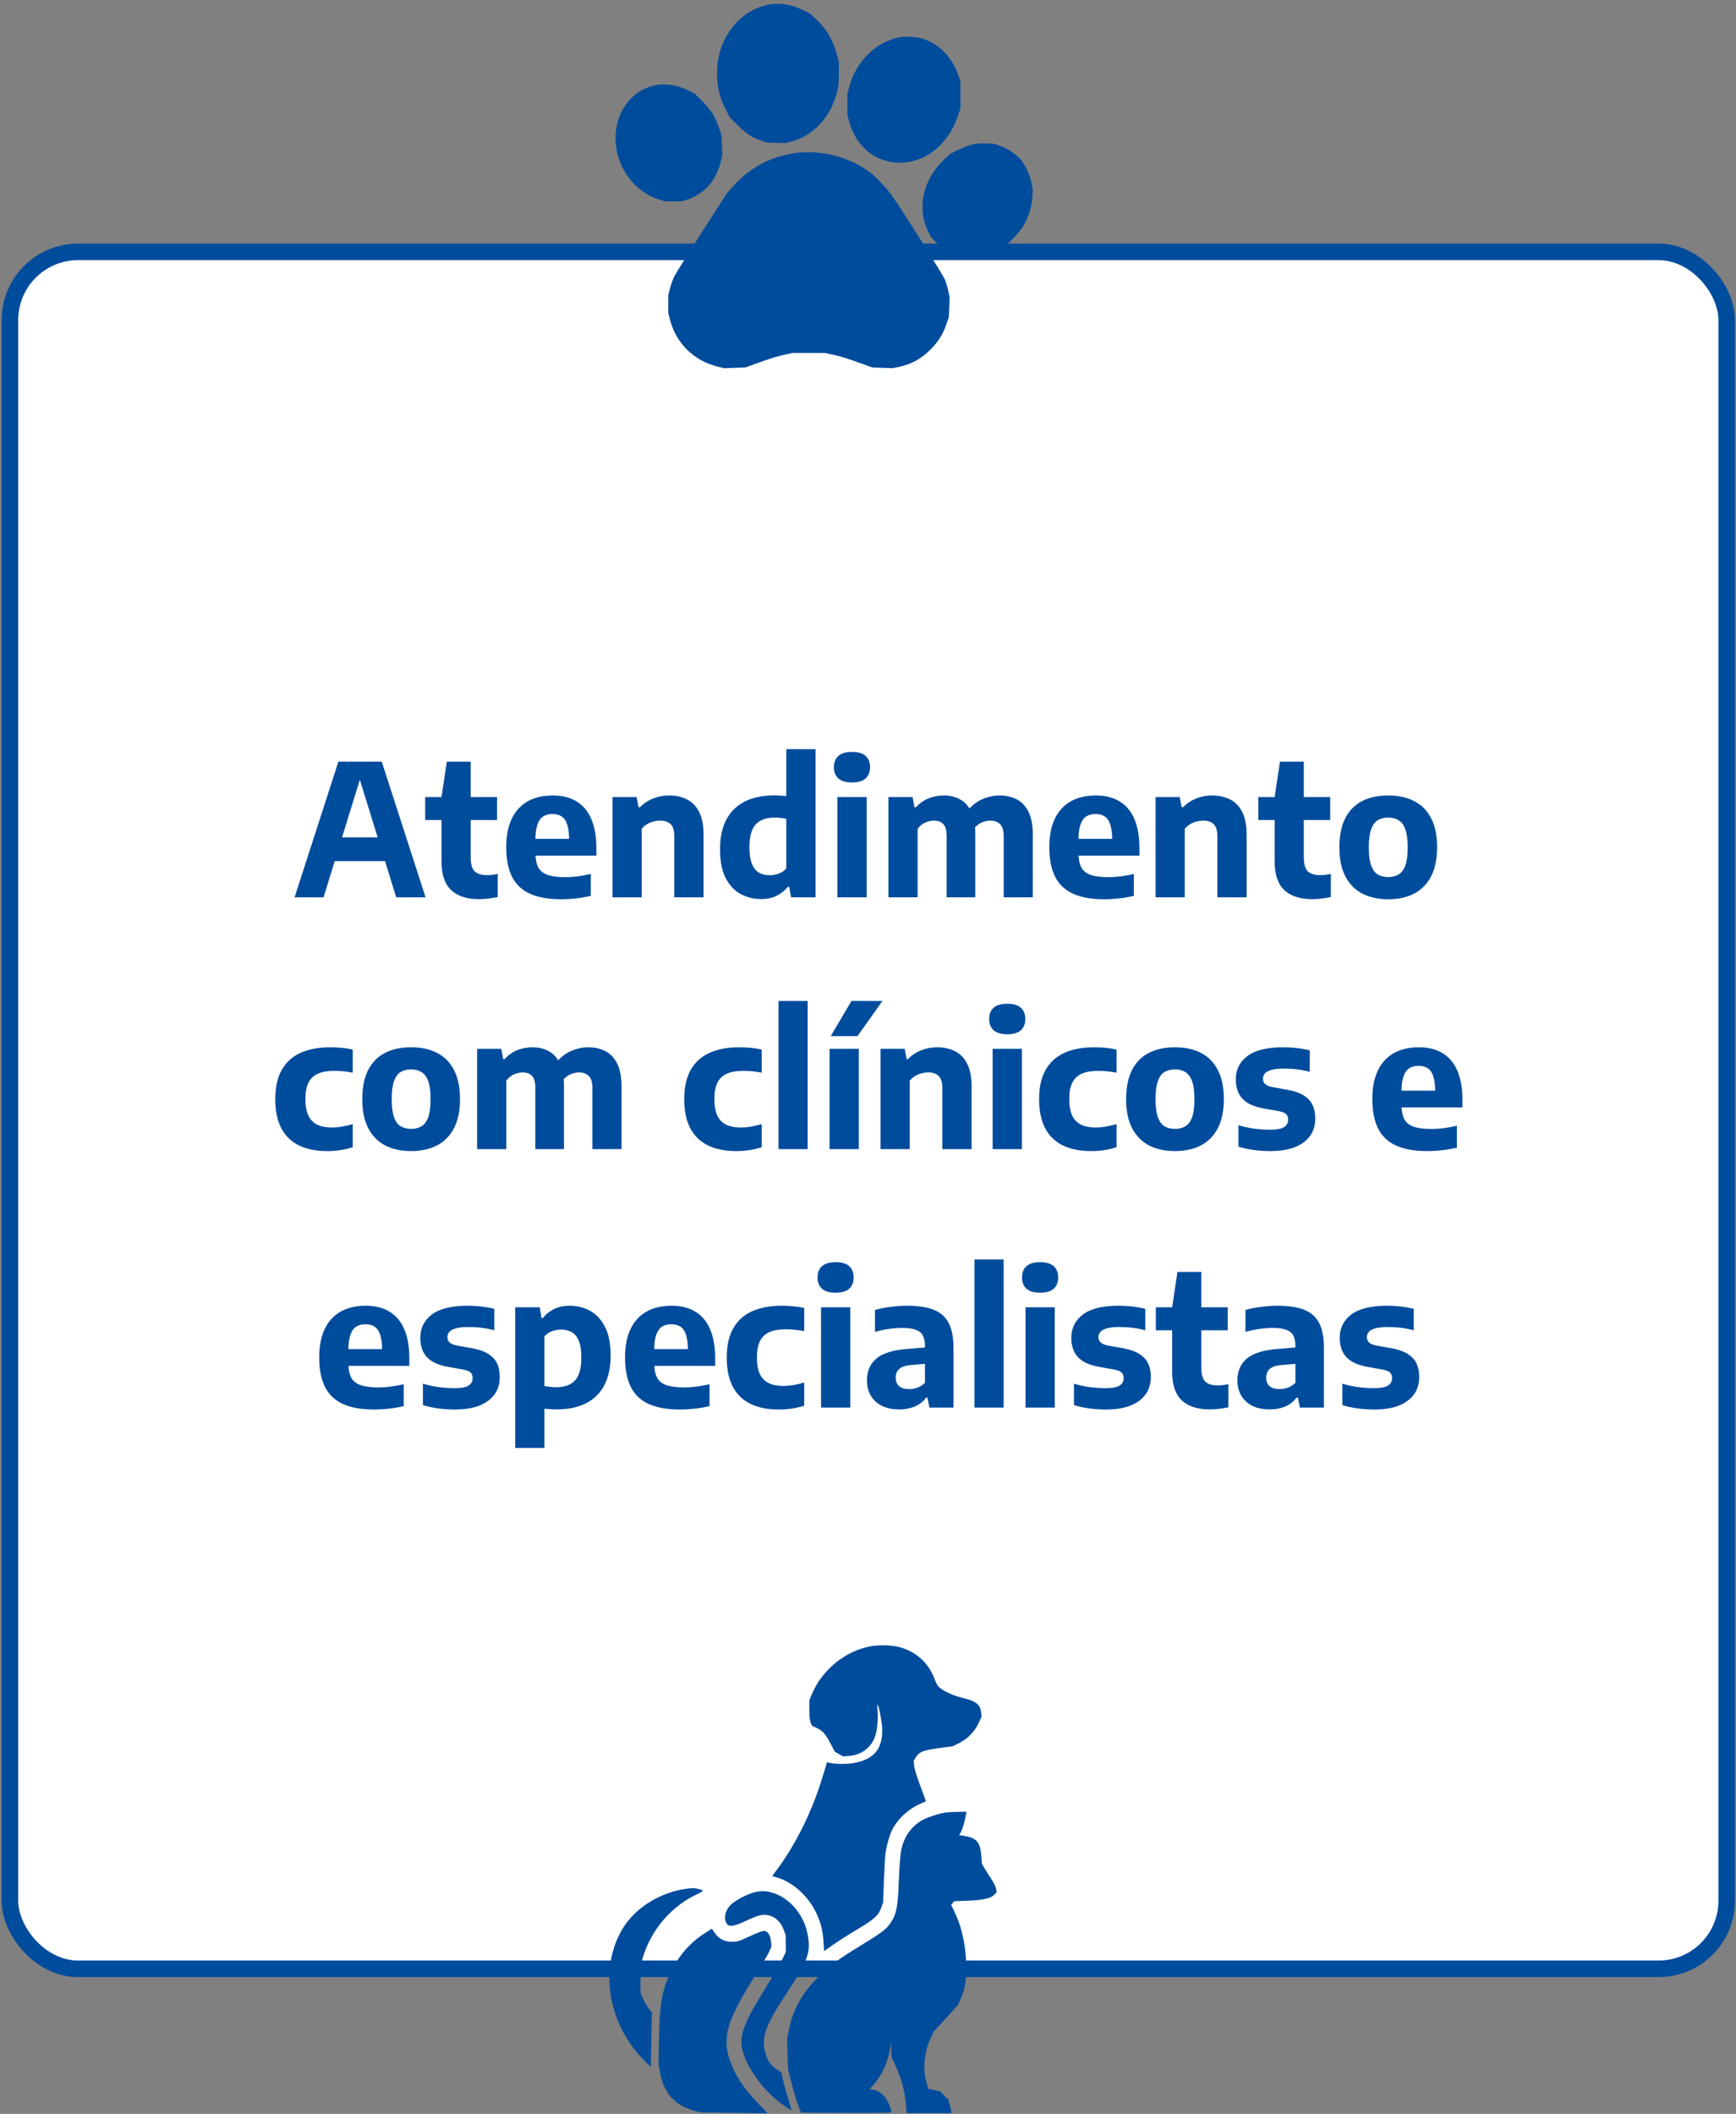 <svg xmlns="http://www.w3.org/2000/svg" width="262" height="319" viewBox="0 0 262 319" fill="none"><rect x="0" y="0" width="262" height="319" fill="#808080" stroke="none"/><rect x="1.5" y="38.008" width="259.096" height="259.096" rx="10.28" fill="white" stroke="#004C9C" stroke-width="2.5"></rect><path d="M44.456 135.412L51.07 114.935H57.614L64.228 135.412H59.8L54.072 116.9H54.543L48.829 135.412H44.456ZM49.05 129.947L50.019 126.364H58.652L59.607 129.947H49.05ZM72.32 135.689C70.494 135.689 69.087 135.237 68.1 134.333C67.123 133.42 66.634 131.977 66.634 130.003V120.276L67.436 114.935H71.034V129.311C71.034 130.353 71.227 131.073 71.615 131.469C72.011 131.866 72.648 132.064 73.524 132.064C73.764 132.064 74.008 132.05 74.257 132.023C74.516 131.986 74.802 131.94 75.115 131.884V135.371C74.718 135.454 74.271 135.528 73.773 135.592C73.284 135.657 72.8 135.689 72.32 135.689ZM64.171 123.749V120.276H75.018V123.749H64.171ZM84.718 135.703C82.817 135.703 81.254 135.431 80.027 134.887C78.8 134.343 77.887 133.489 77.288 132.327C76.697 131.165 76.402 129.666 76.402 127.83C76.402 126.161 76.674 124.745 77.219 123.583C77.772 122.421 78.57 121.54 79.612 120.94C80.664 120.341 81.937 120.041 83.431 120.041C84.861 120.041 86.064 120.345 87.042 120.954C88.02 121.554 88.758 122.444 89.256 123.624C89.754 124.805 90.003 126.253 90.003 127.969V129.117H78.92V126.585H86.599L85.894 126.848C85.894 125.852 85.801 125.059 85.617 124.468C85.432 123.878 85.151 123.458 84.773 123.209C84.404 122.96 83.943 122.836 83.389 122.836C82.827 122.836 82.352 122.96 81.964 123.209C81.586 123.458 81.296 123.878 81.093 124.468C80.899 125.049 80.802 125.838 80.802 126.834V128.605C80.802 129.537 80.936 130.279 81.203 130.833C81.48 131.377 81.946 131.769 82.601 132.009C83.265 132.249 84.178 132.369 85.34 132.369C85.93 132.369 86.549 132.327 87.194 132.244C87.849 132.152 88.504 132.032 89.159 131.884V135.191C88.356 135.376 87.591 135.505 86.862 135.579C86.143 135.662 85.428 135.703 84.718 135.703ZM92.443 135.412V120.276H96.082L96.373 121.812H96.58C97.143 121.24 97.802 120.802 98.559 120.497C99.315 120.193 100.136 120.041 101.021 120.041C102.018 120.041 102.903 120.239 103.678 120.636C104.462 121.023 105.075 121.655 105.518 122.531C105.961 123.398 106.182 124.547 106.182 125.976V135.412H101.769V126.253C101.769 125.34 101.579 124.708 101.201 124.358C100.823 124.007 100.302 123.832 99.638 123.832C99.306 123.832 98.969 123.878 98.628 123.97C98.296 124.053 97.973 124.187 97.659 124.371C97.355 124.556 97.083 124.787 96.843 125.063V135.412H92.443ZM114.88 135.675C113.764 135.675 112.731 135.422 111.781 134.914C110.84 134.407 110.084 133.6 109.512 132.493C108.949 131.386 108.668 129.943 108.668 128.162C108.668 126.401 108.981 124.916 109.609 123.707C110.236 122.499 111.158 121.586 112.376 120.968C113.603 120.341 115.12 120.027 116.928 120.027C117.232 120.027 117.532 120.041 117.827 120.069C118.132 120.087 118.413 120.11 118.671 120.138V113.054H123.085V135.412H119.377L119.114 133.821H118.906C118.473 134.375 117.915 134.822 117.232 135.163C116.559 135.505 115.775 135.675 114.88 135.675ZM116.181 132.078C116.633 132.078 117.08 131.995 117.523 131.829C117.975 131.663 118.358 131.405 118.671 131.054V123.555C118.431 123.5 118.155 123.458 117.841 123.431C117.527 123.394 117.218 123.375 116.914 123.375C115.65 123.375 114.7 123.717 114.064 124.399C113.427 125.072 113.109 126.212 113.109 127.817C113.109 128.914 113.238 129.772 113.497 130.39C113.755 131.008 114.11 131.446 114.562 131.704C115.023 131.954 115.563 132.078 116.181 132.078ZM126.384 135.412V120.276H130.798V135.412H126.384ZM128.584 118.076C127.662 118.076 126.975 117.873 126.523 117.467C126.08 117.062 125.858 116.499 125.858 115.779C125.858 115.041 126.08 114.474 126.523 114.078C126.975 113.672 127.662 113.469 128.584 113.469C129.516 113.469 130.203 113.672 130.646 114.078C131.088 114.474 131.31 115.041 131.31 115.779C131.31 116.499 131.088 117.062 130.646 117.467C130.203 117.873 129.516 118.076 128.584 118.076ZM134.086 135.412V120.276H137.725L138.015 121.826H138.223C138.758 121.235 139.38 120.793 140.091 120.497C140.81 120.193 141.603 120.041 142.47 120.041C143.365 120.041 144.168 120.235 144.878 120.622C145.597 121 146.16 121.618 146.566 122.476C146.981 123.325 147.188 124.45 147.188 125.852V135.412H142.872V126.225C142.872 125.322 142.701 124.699 142.36 124.358C142.028 124.007 141.566 123.832 140.976 123.832C140.681 123.832 140.377 123.878 140.063 123.97C139.759 124.062 139.468 124.201 139.191 124.385C138.924 124.57 138.689 124.805 138.486 125.091V135.412H134.086ZM151.478 135.412V126.225C151.478 125.322 151.293 124.699 150.924 124.358C150.555 124.007 150.08 123.832 149.499 123.832C149.176 123.832 148.853 123.883 148.53 123.984C148.217 124.076 147.917 124.224 147.631 124.427C147.345 124.63 147.096 124.893 146.884 125.215L146.012 122.351C146.686 121.531 147.447 120.94 148.295 120.58C149.144 120.221 149.997 120.041 150.855 120.041C151.823 120.041 152.686 120.235 153.442 120.622C154.199 121.009 154.794 121.641 155.227 122.517C155.661 123.394 155.877 124.551 155.877 125.99V135.412H151.478ZM166.679 135.703C164.779 135.703 163.215 135.431 161.988 134.887C160.762 134.343 159.849 133.489 159.249 132.327C158.659 131.165 158.363 129.666 158.363 127.83C158.363 126.161 158.636 124.745 159.18 123.583C159.733 122.421 160.531 121.54 161.573 120.94C162.625 120.341 163.898 120.041 165.392 120.041C166.822 120.041 168.026 120.345 169.003 120.954C169.981 121.554 170.719 122.444 171.217 123.624C171.715 124.805 171.964 126.253 171.964 127.969V129.117H160.882V126.585H168.56L167.855 126.848C167.855 125.852 167.763 125.059 167.578 124.468C167.394 123.878 167.112 123.458 166.734 123.209C166.365 122.96 165.904 122.836 165.351 122.836C164.788 122.836 164.313 122.96 163.925 123.209C163.547 123.458 163.257 123.878 163.054 124.468C162.86 125.049 162.763 125.838 162.763 126.834V128.605C162.763 129.537 162.897 130.279 163.165 130.833C163.441 131.377 163.907 131.769 164.562 132.009C165.226 132.249 166.139 132.369 167.301 132.369C167.892 132.369 168.51 132.327 169.155 132.244C169.81 132.152 170.465 132.032 171.12 131.884V135.191C170.318 135.376 169.552 135.505 168.823 135.579C168.104 135.662 167.389 135.703 166.679 135.703ZM174.404 135.412V120.276H178.043L178.334 121.812H178.541C179.104 121.24 179.763 120.802 180.52 120.497C181.276 120.193 182.097 120.041 182.983 120.041C183.979 120.041 184.864 120.239 185.639 120.636C186.423 121.023 187.037 121.655 187.479 122.531C187.922 123.398 188.143 124.547 188.143 125.976V135.412H183.73V126.253C183.73 125.34 183.541 124.708 183.162 124.358C182.784 124.007 182.263 123.832 181.599 123.832C181.267 123.832 180.93 123.878 180.589 123.97C180.257 124.053 179.934 124.187 179.621 124.371C179.316 124.556 179.044 124.787 178.804 125.063V135.412H174.404ZM198.059 135.689C196.233 135.689 194.826 135.237 193.839 134.333C192.861 133.42 192.372 131.977 192.372 130.003V120.276L193.175 114.935H196.772V129.311C196.772 130.353 196.966 131.073 197.353 131.469C197.75 131.866 198.386 132.064 199.263 132.064C199.503 132.064 199.747 132.05 199.996 132.023C200.254 131.986 200.54 131.94 200.854 131.884V135.371C200.457 135.454 200.01 135.528 199.512 135.592C199.023 135.657 198.539 135.689 198.059 135.689ZM189.91 123.749V120.276H200.757V123.749H189.91ZM209.515 135.703C208.003 135.703 206.693 135.417 205.586 134.845C204.488 134.264 203.64 133.397 203.04 132.244C202.441 131.082 202.141 129.629 202.141 127.886C202.141 126.124 202.432 124.662 203.013 123.5C203.603 122.338 204.447 121.471 205.545 120.899C206.651 120.327 207.975 120.041 209.515 120.041C211.056 120.041 212.375 120.331 213.473 120.912C214.579 121.484 215.423 122.351 216.005 123.514C216.595 124.667 216.89 126.115 216.89 127.858C216.89 129.611 216.59 131.068 215.991 132.23C215.391 133.392 214.538 134.264 213.431 134.845C212.333 135.417 211.028 135.703 209.515 135.703ZM209.515 132.355C210.133 132.355 210.659 132.221 211.093 131.954C211.536 131.686 211.872 131.229 212.103 130.584C212.333 129.929 212.449 129.034 212.449 127.9C212.449 126.737 212.333 125.829 212.103 125.174C211.872 124.519 211.536 124.058 211.093 123.79C210.659 123.514 210.133 123.375 209.515 123.375C208.897 123.375 208.367 123.509 207.924 123.777C207.491 124.044 207.159 124.505 206.928 125.16C206.698 125.806 206.582 126.7 206.582 127.844C206.582 129.006 206.698 129.915 206.928 130.57C207.159 131.225 207.491 131.686 207.924 131.954C208.367 132.221 208.897 132.355 209.515 132.355ZM49.401 173.703C47.713 173.703 46.283 173.417 45.112 172.845C43.95 172.273 43.064 171.411 42.456 170.258C41.847 169.096 41.542 167.634 41.542 165.872C41.542 164.092 41.865 162.625 42.511 161.472C43.166 160.31 44.111 159.447 45.347 158.885C46.593 158.322 48.096 158.041 49.858 158.041C50.467 158.041 51.052 158.069 51.615 158.124C52.187 158.179 52.726 158.267 53.234 158.387V161.873C52.754 161.781 52.288 161.712 51.836 161.666C51.384 161.62 50.928 161.597 50.467 161.597C49.452 161.597 48.622 161.74 47.976 162.026C47.33 162.312 46.855 162.768 46.551 163.395C46.247 164.013 46.094 164.825 46.094 165.83C46.094 166.873 46.242 167.712 46.537 168.349C46.842 168.976 47.289 169.432 47.879 169.718C48.469 170.004 49.207 170.147 50.093 170.147C50.573 170.147 51.057 170.106 51.546 170.023C52.035 169.94 52.597 169.811 53.234 169.635V173.122C52.68 173.306 52.076 173.449 51.421 173.551C50.766 173.652 50.093 173.703 49.401 173.703ZM62.05 173.703C60.537 173.703 59.228 173.417 58.121 172.845C57.023 172.264 56.175 171.397 55.575 170.244C54.975 169.082 54.676 167.629 54.676 165.886C54.676 164.124 54.966 162.662 55.547 161.5C56.138 160.338 56.982 159.471 58.079 158.899C59.186 158.327 60.51 158.041 62.05 158.041C63.59 158.041 64.909 158.331 66.007 158.912C67.114 159.484 67.958 160.351 68.539 161.514C69.129 162.667 69.425 164.115 69.425 165.858C69.425 167.611 69.125 169.068 68.525 170.23C67.926 171.392 67.073 172.264 65.966 172.845C64.868 173.417 63.563 173.703 62.05 173.703ZM62.05 170.355C62.668 170.355 63.194 170.221 63.627 169.954C64.07 169.686 64.407 169.229 64.637 168.584C64.868 167.929 64.983 167.034 64.983 165.9C64.983 164.737 64.868 163.829 64.637 163.174C64.407 162.519 64.07 162.058 63.627 161.79C63.194 161.514 62.668 161.375 62.05 161.375C61.432 161.375 60.902 161.509 60.459 161.777C60.026 162.044 59.693 162.505 59.463 163.16C59.232 163.806 59.117 164.7 59.117 165.844C59.117 167.006 59.232 167.915 59.463 168.57C59.693 169.225 60.026 169.686 60.459 169.954C60.902 170.221 61.432 170.355 62.05 170.355ZM72.014 173.412V158.276H75.653L75.943 159.826H76.151C76.686 159.235 77.308 158.793 78.018 158.497C78.738 158.193 79.531 158.041 80.398 158.041C81.293 158.041 82.095 158.235 82.806 158.622C83.525 159 84.088 159.618 84.494 160.476C84.909 161.325 85.116 162.45 85.116 163.852V173.412H80.799V164.225C80.799 163.322 80.629 162.699 80.287 162.358C79.956 162.007 79.494 161.832 78.904 161.832C78.609 161.832 78.304 161.878 77.991 161.97C77.686 162.062 77.396 162.201 77.119 162.385C76.852 162.57 76.616 162.805 76.413 163.091V173.412H72.014ZM89.405 173.412V164.225C89.405 163.322 89.221 162.699 88.852 162.358C88.483 162.007 88.008 161.832 87.427 161.832C87.104 161.832 86.781 161.883 86.458 161.984C86.145 162.076 85.845 162.224 85.559 162.427C85.273 162.63 85.024 162.893 84.812 163.215L83.94 160.351C84.614 159.531 85.374 158.94 86.223 158.58C87.072 158.221 87.925 158.041 88.783 158.041C89.751 158.041 90.614 158.235 91.37 158.622C92.126 159.009 92.721 159.641 93.155 160.517C93.588 161.394 93.805 162.551 93.805 163.99V173.412H89.405ZM111.122 173.703C109.434 173.703 108.004 173.417 106.833 172.845C105.671 172.273 104.785 171.411 104.176 170.258C103.568 169.096 103.263 167.634 103.263 165.872C103.263 164.092 103.586 162.625 104.232 161.472C104.887 160.31 105.832 159.447 107.068 158.885C108.313 158.322 109.817 158.041 111.579 158.041C112.187 158.041 112.773 158.069 113.336 158.124C113.908 158.179 114.447 158.267 114.955 158.387V161.873C114.475 161.781 114.009 161.712 113.557 161.666C113.105 161.62 112.649 161.597 112.187 161.597C111.173 161.597 110.343 161.74 109.697 162.026C109.051 162.312 108.576 162.768 108.272 163.395C107.967 164.013 107.815 164.825 107.815 165.83C107.815 166.873 107.963 167.712 108.258 168.349C108.562 168.976 109.01 169.432 109.6 169.718C110.19 170.004 110.928 170.147 111.814 170.147C112.293 170.147 112.778 170.106 113.267 170.023C113.755 169.94 114.318 169.811 114.955 169.635V173.122C114.401 173.306 113.797 173.449 113.142 173.551C112.487 173.652 111.814 173.703 111.122 173.703ZM117.494 173.412V151.054H121.893V173.412H117.494ZM125.195 173.412V158.276H129.609V173.412H125.195ZM125.375 156.353L128.502 151.054H133.179L129.415 156.353H125.375ZM132.897 173.412V158.276H136.536L136.826 159.812H137.034C137.596 159.24 138.256 158.802 139.012 158.497C139.769 158.193 140.59 158.041 141.475 158.041C142.471 158.041 143.357 158.239 144.132 158.636C144.916 159.023 145.529 159.655 145.972 160.531C146.414 161.398 146.636 162.547 146.636 163.976V173.412H142.222V164.253C142.222 163.34 142.033 162.708 141.655 162.358C141.277 162.007 140.756 161.832 140.091 161.832C139.759 161.832 139.423 161.878 139.081 161.97C138.749 162.053 138.427 162.187 138.113 162.371C137.809 162.556 137.536 162.787 137.297 163.063V173.412H132.897ZM149.813 173.412V158.276H154.227V173.412H149.813ZM152.013 156.076C151.091 156.076 150.404 155.873 149.952 155.467C149.509 155.062 149.288 154.499 149.288 153.779C149.288 153.041 149.509 152.474 149.952 152.078C150.404 151.672 151.091 151.469 152.013 151.469C152.945 151.469 153.632 151.672 154.075 152.078C154.518 152.474 154.739 153.041 154.739 153.779C154.739 154.499 154.518 155.062 154.075 155.467C153.632 155.873 152.945 156.076 152.013 156.076ZM164.682 173.703C162.994 173.703 161.564 173.417 160.393 172.845C159.231 172.273 158.345 171.411 157.736 170.258C157.128 169.096 156.823 167.634 156.823 165.872C156.823 164.092 157.146 162.625 157.792 161.472C158.447 160.31 159.392 159.447 160.628 158.885C161.873 158.322 163.377 158.041 165.138 158.041C165.747 158.041 166.333 158.069 166.896 158.124C167.468 158.179 168.007 158.267 168.514 158.387V161.873C168.035 161.781 167.569 161.712 167.117 161.666C166.665 161.62 166.208 161.597 165.747 161.597C164.733 161.597 163.902 161.74 163.257 162.026C162.611 162.312 162.136 162.768 161.832 163.395C161.527 164.013 161.375 164.825 161.375 165.83C161.375 166.873 161.523 167.712 161.818 168.349C162.122 168.976 162.57 169.432 163.16 169.718C163.75 170.004 164.488 170.147 165.374 170.147C165.853 170.147 166.338 170.106 166.826 170.023C167.315 169.94 167.878 169.811 168.514 169.635V173.122C167.961 173.306 167.357 173.449 166.702 173.551C166.047 173.652 165.374 173.703 164.682 173.703ZM177.331 173.703C175.818 173.703 174.508 173.417 173.402 172.845C172.304 172.264 171.455 171.397 170.856 170.244C170.256 169.082 169.956 167.629 169.956 165.886C169.956 164.124 170.247 162.662 170.828 161.5C171.418 160.338 172.262 159.471 173.36 158.899C174.467 158.327 175.791 158.041 177.331 158.041C178.871 158.041 180.19 158.331 181.288 158.912C182.395 159.484 183.239 160.351 183.82 161.514C184.41 162.667 184.705 164.115 184.705 165.858C184.705 167.611 184.406 169.068 183.806 170.23C183.207 171.392 182.353 172.264 181.246 172.845C180.149 173.417 178.844 173.703 177.331 173.703ZM177.331 170.355C177.949 170.355 178.475 170.221 178.908 169.954C179.351 169.686 179.688 169.229 179.918 168.584C180.149 167.929 180.264 167.034 180.264 165.9C180.264 164.737 180.149 163.829 179.918 163.174C179.688 162.519 179.351 162.058 178.908 161.79C178.475 161.514 177.949 161.375 177.331 161.375C176.713 161.375 176.183 161.509 175.74 161.777C175.306 162.044 174.974 162.505 174.744 163.16C174.513 163.806 174.398 164.7 174.398 165.844C174.398 167.006 174.513 167.915 174.744 168.57C174.974 169.225 175.306 169.686 175.74 169.954C176.183 170.221 176.713 170.355 177.331 170.355ZM191.736 173.703C190.869 173.703 190.025 173.648 189.204 173.537C188.392 173.426 187.627 173.26 186.907 173.039V169.801C187.636 170.023 188.406 170.193 189.218 170.313C190.029 170.424 190.85 170.479 191.68 170.479C192.677 170.479 193.378 170.35 193.783 170.092C194.199 169.824 194.406 169.455 194.406 168.985C194.406 168.607 194.305 168.321 194.102 168.127C193.899 167.933 193.544 167.786 193.036 167.684L190.574 167.242C189.153 166.974 188.12 166.481 187.474 165.761C186.829 165.042 186.506 164.078 186.506 162.87C186.506 161.421 187.087 160.255 188.249 159.369C189.421 158.484 191.215 158.041 193.631 158.041C194.369 158.041 195.084 158.082 195.776 158.165C196.477 158.248 197.109 158.364 197.671 158.511V161.749C197.081 161.583 196.454 161.458 195.79 161.375C195.126 161.292 194.448 161.251 193.756 161.251C192.916 161.251 192.271 161.325 191.819 161.472C191.367 161.61 191.049 161.795 190.864 162.026C190.689 162.256 190.601 162.505 190.601 162.773C190.601 163.096 190.703 163.358 190.906 163.561C191.109 163.764 191.459 163.921 191.957 164.032L194.42 164.475C195.767 164.724 196.781 165.185 197.464 165.858C198.156 166.522 198.501 167.514 198.501 168.833C198.501 170.336 197.911 171.526 196.731 172.402C195.559 173.27 193.894 173.703 191.736 173.703ZM215.429 173.703C213.528 173.703 211.965 173.431 210.738 172.887C209.511 172.343 208.598 171.489 207.999 170.327C207.408 169.165 207.113 167.666 207.113 165.83C207.113 164.161 207.385 162.745 207.93 161.583C208.483 160.421 209.281 159.54 210.323 158.94C211.375 158.341 212.648 158.041 214.142 158.041C215.572 158.041 216.775 158.345 217.753 158.954C218.731 159.554 219.469 160.444 219.967 161.624C220.465 162.805 220.714 164.253 220.714 165.969V167.117H209.631V164.585H217.31L216.605 164.848C216.605 163.852 216.512 163.059 216.328 162.468C216.143 161.878 215.862 161.458 215.484 161.209C215.115 160.96 214.654 160.836 214.1 160.836C213.538 160.836 213.063 160.96 212.675 161.209C212.297 161.458 212.007 161.878 211.804 162.468C211.61 163.049 211.513 163.838 211.513 164.834V166.605C211.513 167.537 211.647 168.279 211.914 168.833C212.191 169.377 212.657 169.769 213.312 170.009C213.976 170.249 214.889 170.369 216.051 170.369C216.642 170.369 217.26 170.327 217.905 170.244C218.56 170.152 219.215 170.032 219.87 169.884V173.191C219.067 173.376 218.302 173.505 217.573 173.579C216.854 173.662 216.139 173.703 215.429 173.703ZM56.492 212.703C54.592 212.703 53.028 212.431 51.801 211.887C50.575 211.343 49.662 210.489 49.062 209.327C48.472 208.165 48.176 206.666 48.176 204.83C48.176 203.161 48.449 201.745 48.993 200.583C49.546 199.421 50.344 198.54 51.386 197.94C52.438 197.341 53.711 197.041 55.205 197.041C56.635 197.041 57.839 197.345 58.816 197.954C59.794 198.554 60.532 199.444 61.03 200.624C61.528 201.805 61.777 203.253 61.777 204.969V206.117H50.695V203.585H58.374L57.668 203.848C57.668 202.852 57.576 202.059 57.391 201.468C57.207 200.878 56.925 200.458 56.547 200.209C56.178 199.96 55.717 199.836 55.164 199.836C54.601 199.836 54.126 199.96 53.739 200.209C53.36 200.458 53.07 200.878 52.867 201.468C52.673 202.049 52.576 202.838 52.576 203.834V205.605C52.576 206.537 52.71 207.279 52.978 207.833C53.254 208.377 53.72 208.769 54.375 209.009C55.039 209.249 55.952 209.369 57.114 209.369C57.705 209.369 58.323 209.327 58.968 209.244C59.623 209.152 60.278 209.032 60.933 208.884V212.191C60.131 212.376 59.365 212.505 58.636 212.579C57.917 212.662 57.202 212.703 56.492 212.703ZM68.659 212.703C67.792 212.703 66.948 212.648 66.127 212.537C65.315 212.426 64.549 212.26 63.83 212.039V208.801C64.559 209.023 65.329 209.193 66.141 209.313C66.952 209.424 67.773 209.479 68.603 209.479C69.6 209.479 70.301 209.35 70.707 209.092C71.122 208.824 71.329 208.455 71.329 207.985C71.329 207.607 71.228 207.321 71.025 207.127C70.822 206.933 70.467 206.786 69.959 206.684L67.497 206.242C66.076 205.974 65.043 205.481 64.397 204.761C63.752 204.042 63.429 203.078 63.429 201.87C63.429 200.421 64.01 199.255 65.172 198.369C66.344 197.484 68.138 197.041 70.554 197.041C71.292 197.041 72.007 197.082 72.699 197.165C73.4 197.248 74.032 197.364 74.594 197.511V200.749C74.004 200.583 73.377 200.458 72.713 200.375C72.049 200.292 71.371 200.251 70.679 200.251C69.84 200.251 69.194 200.325 68.742 200.472C68.29 200.61 67.972 200.795 67.787 201.026C67.612 201.256 67.524 201.505 67.524 201.773C67.524 202.096 67.626 202.358 67.829 202.561C68.032 202.764 68.382 202.921 68.88 203.032L71.343 203.475C72.69 203.724 73.704 204.185 74.387 204.858C75.079 205.522 75.424 206.514 75.424 207.833C75.424 209.336 74.834 210.526 73.653 211.402C72.482 212.27 70.817 212.703 68.659 212.703ZM77.756 218.5V197.276H81.464L81.727 198.895H81.934C82.368 198.332 82.921 197.885 83.595 197.553C84.277 197.211 85.066 197.041 85.961 197.041C87.077 197.041 88.105 197.294 89.046 197.802C89.987 198.309 90.739 199.116 91.301 200.223C91.873 201.321 92.159 202.764 92.159 204.554C92.159 206.315 91.846 207.801 91.218 209.009C90.6 210.217 89.678 211.135 88.451 211.762C87.234 212.38 85.721 212.689 83.913 212.689C83.609 212.689 83.304 212.675 83 212.648C82.705 212.629 82.423 212.606 82.156 212.579V218.5H77.756ZM83.913 209.341C85.186 209.341 86.141 209 86.777 208.317C87.413 207.634 87.732 206.495 87.732 204.9C87.732 203.793 87.603 202.93 87.344 202.312C87.086 201.694 86.726 201.261 86.265 201.012C85.804 200.763 85.269 200.638 84.66 200.638C84.208 200.638 83.756 200.721 83.304 200.887C82.862 201.044 82.479 201.302 82.156 201.662V209.161C82.405 209.207 82.686 209.249 83 209.286C83.314 209.322 83.618 209.341 83.913 209.341ZM102.647 212.703C100.747 212.703 99.184 212.431 97.957 211.887C96.73 211.343 95.817 210.489 95.218 209.327C94.627 208.165 94.332 206.666 94.332 204.83C94.332 203.161 94.604 201.745 95.148 200.583C95.702 199.421 96.5 198.54 97.542 197.94C98.594 197.341 99.866 197.041 101.361 197.041C102.79 197.041 103.994 197.345 104.972 197.954C105.95 198.554 106.688 199.444 107.186 200.624C107.684 201.805 107.933 203.253 107.933 204.969V206.117H96.85V203.585H104.529L103.823 203.848C103.823 202.852 103.731 202.059 103.547 201.468C103.362 200.878 103.081 200.458 102.703 200.209C102.334 199.96 101.873 199.836 101.319 199.836C100.757 199.836 100.282 199.96 99.894 200.209C99.516 200.458 99.225 200.878 99.022 201.468C98.829 202.049 98.732 202.838 98.732 203.834V205.605C98.732 206.537 98.866 207.279 99.133 207.833C99.41 208.377 99.876 208.769 100.531 209.009C101.195 209.249 102.108 209.369 103.27 209.369C103.86 209.369 104.478 209.327 105.124 209.244C105.779 209.152 106.434 209.032 107.089 208.884V212.191C106.286 212.376 105.521 212.505 104.792 212.579C104.073 212.662 103.358 212.703 102.647 212.703ZM117.54 212.703C115.852 212.703 114.422 212.417 113.251 211.845C112.089 211.273 111.203 210.411 110.594 209.258C109.986 208.096 109.681 206.634 109.681 204.872C109.681 203.092 110.004 201.625 110.65 200.472C111.305 199.31 112.25 198.447 113.486 197.885C114.731 197.322 116.235 197.041 117.997 197.041C118.605 197.041 119.191 197.069 119.754 197.124C120.326 197.179 120.865 197.267 121.373 197.387V200.873C120.893 200.781 120.427 200.712 119.975 200.666C119.523 200.62 119.067 200.597 118.605 200.597C117.591 200.597 116.761 200.74 116.115 201.026C115.469 201.312 114.994 201.768 114.69 202.395C114.385 203.013 114.233 203.825 114.233 204.83C114.233 205.873 114.381 206.712 114.676 207.349C114.98 207.976 115.428 208.432 116.018 208.718C116.608 209.004 117.346 209.147 118.232 209.147C118.711 209.147 119.196 209.106 119.685 209.023C120.173 208.94 120.736 208.811 121.373 208.635V212.122C120.819 212.306 120.215 212.449 119.56 212.551C118.905 212.652 118.232 212.703 117.54 212.703ZM123.912 212.412V197.276H128.325V212.412H123.912ZM126.112 195.076C125.189 195.076 124.502 194.873 124.05 194.467C123.607 194.062 123.386 193.499 123.386 192.779C123.386 192.041 123.607 191.474 124.05 191.078C124.502 190.672 125.189 190.469 126.112 190.469C127.043 190.469 127.73 190.672 128.173 191.078C128.616 191.474 128.837 192.041 128.837 192.779C128.837 193.499 128.616 194.062 128.173 194.467C127.73 194.873 127.043 195.076 126.112 195.076ZM135.75 212.689C134.201 212.689 132.992 212.288 132.125 211.485C131.267 210.674 130.838 209.618 130.838 208.317C130.838 206.887 131.332 205.771 132.319 204.969C133.315 204.166 134.92 203.691 137.134 203.544L140.316 203.281L140.786 205.716L137.576 205.979C136.728 206.043 136.115 206.237 135.736 206.56C135.367 206.883 135.183 207.325 135.183 207.888C135.183 208.442 135.354 208.87 135.695 209.175C136.036 209.47 136.534 209.618 137.189 209.618C137.595 209.618 138.01 209.548 138.434 209.41C138.859 209.263 139.246 209.013 139.597 208.663V203.129C139.597 202.437 139.481 201.893 139.251 201.496C139.029 201.099 138.665 200.818 138.158 200.652C137.66 200.477 136.991 200.389 136.151 200.389C135.57 200.389 134.911 200.44 134.173 200.541C133.435 200.634 132.729 200.786 132.056 200.998V197.677C132.794 197.465 133.601 197.308 134.477 197.207C135.363 197.096 136.184 197.041 136.94 197.041C138.545 197.041 139.859 197.239 140.883 197.636C141.916 198.032 142.677 198.697 143.166 199.628C143.655 200.551 143.899 201.81 143.899 203.405V212.412H140.274L139.97 210.904H139.763C139.311 211.522 138.734 211.974 138.033 212.26C137.332 212.546 136.571 212.689 135.75 212.689ZM147.07 212.412V190.054H151.47V212.412H147.07ZM154.772 212.412V197.276H159.186V212.412H154.772ZM156.972 195.076C156.05 195.076 155.362 194.873 154.91 194.467C154.468 194.062 154.246 193.499 154.246 192.779C154.246 192.041 154.468 191.474 154.91 191.078C155.362 190.672 156.05 190.469 156.972 190.469C157.904 190.469 158.591 190.672 159.034 191.078C159.476 191.474 159.698 192.041 159.698 192.779C159.698 193.499 159.476 194.062 159.034 194.467C158.591 194.873 157.904 195.076 156.972 195.076ZM166.915 212.703C166.048 212.703 165.204 212.648 164.383 212.537C163.571 212.426 162.806 212.26 162.086 212.039V208.801C162.815 209.023 163.585 209.193 164.397 209.313C165.209 209.424 166.029 209.479 166.86 209.479C167.856 209.479 168.557 209.35 168.963 209.092C169.378 208.824 169.585 208.455 169.585 207.985C169.585 207.607 169.484 207.321 169.281 207.127C169.078 206.933 168.723 206.786 168.216 206.684L165.753 206.242C164.332 205.974 163.299 205.481 162.654 204.761C162.008 204.042 161.685 203.078 161.685 201.87C161.685 200.421 162.266 199.255 163.428 198.369C164.6 197.484 166.394 197.041 168.81 197.041C169.548 197.041 170.263 197.082 170.955 197.165C171.656 197.248 172.288 197.364 172.851 197.511V200.749C172.26 200.583 171.633 200.458 170.969 200.375C170.305 200.292 169.627 200.251 168.935 200.251C168.096 200.251 167.45 200.325 166.998 200.472C166.546 200.61 166.228 200.795 166.043 201.026C165.868 201.256 165.78 201.505 165.78 201.773C165.78 202.096 165.882 202.358 166.085 202.561C166.288 202.764 166.638 202.921 167.136 203.032L169.599 203.475C170.946 203.724 171.96 204.185 172.643 204.858C173.335 205.522 173.681 206.514 173.681 207.833C173.681 209.336 173.09 210.526 171.91 211.402C170.738 212.27 169.073 212.703 166.915 212.703ZM182.588 212.689C180.762 212.689 179.355 212.237 178.368 211.333C177.391 210.42 176.902 208.977 176.902 207.003V197.276L177.704 191.935H181.301V206.311C181.301 207.353 181.495 208.073 181.883 208.469C182.279 208.866 182.916 209.064 183.792 209.064C184.032 209.064 184.276 209.05 184.525 209.023C184.783 208.986 185.069 208.94 185.383 208.884V212.371C184.986 212.454 184.539 212.528 184.041 212.592C183.552 212.657 183.068 212.689 182.588 212.689ZM174.439 200.749V197.276H185.286V200.749H174.439ZM191.661 212.689C190.111 212.689 188.903 212.288 188.036 211.485C187.178 210.674 186.749 209.618 186.749 208.317C186.749 206.887 187.243 205.771 188.23 204.969C189.226 204.166 190.831 203.691 193.045 203.544L196.227 203.281L196.697 205.716L193.487 205.979C192.639 206.043 192.025 206.237 191.647 206.56C191.278 206.883 191.094 207.325 191.094 207.888C191.094 208.442 191.264 208.87 191.606 209.175C191.947 209.47 192.445 209.618 193.1 209.618C193.506 209.618 193.921 209.548 194.345 209.41C194.77 209.263 195.157 209.013 195.507 208.663V203.129C195.507 202.437 195.392 201.893 195.162 201.496C194.94 201.099 194.576 200.818 194.069 200.652C193.57 200.477 192.902 200.389 192.062 200.389C191.481 200.389 190.822 200.44 190.084 200.541C189.346 200.634 188.64 200.786 187.967 200.998V197.677C188.705 197.465 189.512 197.308 190.388 197.207C191.274 197.096 192.095 197.041 192.851 197.041C194.456 197.041 195.77 197.239 196.794 197.636C197.827 198.032 198.588 198.697 199.077 199.628C199.566 200.551 199.81 201.81 199.81 203.405V212.412H196.185L195.881 210.904H195.673C195.222 211.522 194.645 211.974 193.944 212.26C193.243 212.546 192.482 212.689 191.661 212.689ZM207.423 212.703C206.556 212.703 205.712 212.648 204.891 212.537C204.079 212.426 203.313 212.26 202.594 212.039V208.801C203.323 209.023 204.093 209.193 204.905 209.313C205.716 209.424 206.537 209.479 207.367 209.479C208.364 209.479 209.065 209.35 209.47 209.092C209.885 208.824 210.093 208.455 210.093 207.985C210.093 207.607 209.992 207.321 209.789 207.127C209.586 206.933 209.231 206.786 208.723 206.684L206.26 206.242C204.84 205.974 203.807 205.481 203.161 204.761C202.516 204.042 202.193 203.078 202.193 201.87C202.193 200.421 202.774 199.255 203.936 198.369C205.108 197.484 206.902 197.041 209.318 197.041C210.056 197.041 210.771 197.082 211.463 197.165C212.164 197.248 212.796 197.364 213.358 197.511V200.749C212.768 200.583 212.141 200.458 211.477 200.375C210.812 200.292 210.135 200.251 209.443 200.251C208.603 200.251 207.958 200.325 207.506 200.472C207.054 200.61 206.736 200.795 206.551 201.026C206.376 201.256 206.288 201.505 206.288 201.773C206.288 202.096 206.39 202.358 206.593 202.561C206.795 202.764 207.146 202.921 207.644 203.032L210.107 203.475C211.454 203.724 212.468 204.185 213.151 204.858C213.843 205.522 214.188 206.514 214.188 207.833C214.188 209.336 213.598 210.526 212.417 211.402C211.246 212.27 209.581 212.703 207.423 212.703Z" fill="#004C9C"></path><path fill-rule="evenodd" clip-rule="evenodd" d="M115.807 0.74C113.96 1.147 112.323 2.1 111.043 3.512C109.158 5.592 108.222 8.123 108.225 11.135C108.227 13.236 108.615 14.787 109.623 16.711L110.149 17.716L111.317 18.884C112.6 20.167 113.413 20.707 114.781 21.184L115.684 21.498L118.39 21.614L119.217 21.42C122.759 20.589 125.486 17.608 126.406 13.564C126.542 12.968 126.608 12.123 126.606 11.012L126.602 9.352L126.287 8.161C125.73 6.056 124.679 4.297 123.105 2.841L122.213 2.015L121.101 1.481C119.274 0.605 117.528 0.361 115.807 0.74ZM135.964 5.593C132.321 6.171 129.221 9.176 128.153 13.165L127.889 14.149V17.347L128.143 18.286C129.187 22.155 132.16 24.573 135.848 24.556C139.7 24.537 143.073 21.822 144.539 17.561L144.951 16.363L144.946 12.304L144.63 11.361C143.708 8.617 141.654 6.541 139.127 5.798C138.309 5.558 136.803 5.46 135.964 5.593ZM98.624 12.925C94.084 14.026 91.701 19.278 93.497 24.227C94.522 27.05 96.758 29.258 99.448 30.104L100.309 30.375L102.892 30.383L103.775 30.106C104.912 29.749 106.362 28.778 107.093 27.884C107.831 26.981 108.546 25.496 108.806 24.328L109.012 23.402L108.892 20.422L108.504 19.271C107.935 17.587 107.278 16.54 105.98 15.251L104.86 14.14L103.807 13.62C102.102 12.779 100.251 12.53 98.624 12.925ZM146.801 21.782C146.328 21.886 145.381 22.242 144.696 22.574L143.452 23.177L142.454 24.116C139.309 27.075 138.347 31.386 140.055 34.873L140.506 35.796L141.44 36.723C142.461 37.737 143.394 38.271 144.772 38.629L145.572 38.837L148.277 38.708L149.184 38.392C149.683 38.218 150.458 37.873 150.906 37.624C151.974 37.032 153.792 35.218 154.463 34.074C155.198 32.821 155.709 31.187 155.798 29.803L155.872 28.662L155.675 27.617C155.445 26.394 154.741 24.884 154.005 24.035C153.322 23.247 152.011 22.383 150.925 22.005L150.011 21.687L148.837 21.64C148.072 21.61 147.362 21.659 146.801 21.782ZM119.49 23.181C115.967 23.802 113.089 25.402 110.665 28.09L109.705 29.154L105.878 35.12C103.773 38.4 101.896 41.417 101.706 41.823C101.516 42.229 101.246 43.004 101.106 43.545L100.852 44.529L100.853 47.235L101.107 48.218C102.024 51.78 104.662 54.4 108.241 55.305L109.277 55.567L112.486 55.453L113.531 55.077C116.507 54.007 117.14 53.805 118.328 53.547L119.62 53.267L124.539 53.273L125.793 53.545C126.994 53.805 127.481 53.959 130.382 54.992L131.673 55.453L134.748 55.56L135.631 55.372C137.544 54.966 138.986 54.18 140.411 52.769C141.571 51.621 142.318 50.435 142.836 48.919L143.202 47.849L143.327 44.898L143.128 43.935C143.018 43.406 142.772 42.601 142.581 42.146C142.268 41.401 136.876 32.828 134.797 29.769C134.048 28.668 132.558 27.041 131.55 26.226C128.351 23.637 123.646 22.449 119.49 23.181Z" fill="#004C9C"></path><path fill-rule="evenodd" clip-rule="evenodd" d="M131.434 248.428C127.58 249.105 124.018 252.018 122.491 255.741L122.153 256.564L122.146 257.985C122.141 258.896 122.211 259.589 122.34 259.913L122.542 260.419L123.26 260.758C124.172 261.188 124.587 261.659 125.362 263.142L125.984 264.333L126.609 264.688L127.235 265.044L128.155 264.977C129.879 264.853 131.332 263.833 131.973 262.296C132.352 261.387 132.551 259.698 132.446 258.285C132.4 257.667 132.397 257.196 132.441 257.237C132.667 257.452 133.138 259.993 133.148 261.053C133.177 264.012 131.798 265.57 128.699 266.079C127.717 266.24 125.677 266.198 125.111 266.005L124.828 265.909L124.009 268.568C122.499 273.47 120.014 278.46 117.232 282.175L116.54 283.098L117.307 283.334C119.79 284.097 122.1 286.24 123.287 288.882C123.91 290.269 124.189 291.436 124.289 293.078L124.371 294.432L125.661 293.521C126.371 293.02 127.961 292.007 129.194 291.27C131.96 289.617 132.566 289.083 132.973 287.942L133.278 287.086L133.402 283.87C133.47 282.1 133.564 280.316 133.611 279.905C133.736 278.797 134.199 277.067 134.586 276.258C135.403 274.555 137.043 273.013 138.913 272.19C139.341 272.002 139.708 271.836 139.728 271.823C139.748 271.809 139.377 270.778 138.904 269.53C138.403 268.209 138.012 266.934 137.969 266.476L137.895 265.691L138.227 265.18C138.819 264.27 139.308 264.102 142.59 263.678L143.789 263.523L144.793 263.019C146.051 262.387 147.094 261.308 147.698 260.011L148.152 259.035L148.073 258.411C147.915 257.165 147.31 256.706 145.142 256.185C143.757 255.852 142.14 255.075 141.63 254.497C141.471 254.317 141.206 253.807 141.041 253.363C140.1 250.829 138.091 249.08 135.441 248.486C134.363 248.245 132.619 248.219 131.434 248.428ZM142.806 273.5C141.833 273.636 140.106 274.183 139.308 274.609C137.559 275.542 136.411 277.156 135.995 279.265C135.874 279.878 135.726 281.851 135.654 283.793C135.503 287.914 135.305 288.874 134.313 290.303C133.718 291.16 132.868 291.791 129.783 293.667C126.449 295.693 125.069 296.722 123.372 298.448C120.98 300.879 119.654 303.298 119.062 306.311L118.782 307.734L118.855 309.978L118.927 312.223L119.427 314.242C119.703 315.353 120.141 316.835 120.402 317.534L120.876 318.806L127.7 318.845C131.454 318.866 134.525 318.828 134.525 318.76C134.525 318.259 134.019 317.039 133.594 316.514C133.018 315.803 132.567 315.514 131.792 315.36L131.263 315.255L131.82 314.617C133.094 313.156 133.952 311.303 134.316 309.23L134.499 308.183L134.512 309.273L134.525 310.363L135.233 311.895C136.04 313.643 136.586 315.719 136.73 317.592L136.829 318.881H140.207H143.585V318.683C143.585 318.575 143.482 318.12 143.358 317.674L143.131 316.861L142.518 316.238L141.906 315.614L141.011 315.407L140.116 315.199L139.853 314.384C139.235 312.468 139.448 309.802 140.386 307.713L140.871 306.634L142.708 304.616L144.546 302.597L144.986 301.649C145.808 299.881 146.029 297.675 145.698 294.538C145.476 292.44 144.947 290.42 144.204 288.838L143.552 287.448L143.784 287.176L144.016 286.905L146.101 286.819C148.446 286.722 149.536 286.474 150.059 285.922L150.416 285.545L150.32 285.006C150.268 284.71 149.943 284.047 149.599 283.533C149.254 283.018 148.796 282.295 148.58 281.925L148.187 281.251L148.099 280.048C147.952 278.056 147.412 277.385 145.713 277.082L144.742 276.909L144.946 276.614C145.169 276.293 145.612 274.855 145.766 273.957L145.862 273.396L144.546 273.419C143.823 273.431 143.04 273.468 142.806 273.5ZM102.863 285.139C99.168 285.847 95.774 288.084 94.003 290.98C90.362 296.932 91.708 305.38 97.174 310.876L98.215 311.923L98.301 307.809L98.387 303.694L97.962 303.178C97.728 302.893 97.339 302.22 97.097 301.681L96.658 300.702L96.663 298.607L96.668 296.512L97.119 295.091C98.391 291.092 101.381 287.65 105.113 285.889C105.636 285.643 106.066 285.393 106.068 285.335C106.074 285.169 105.064 284.917 104.444 284.931C104.132 284.938 103.421 285.032 102.863 285.139ZM113.716 285.601C112.484 285.942 110.698 286.937 110.134 287.597C109.348 288.517 109.195 289.669 109.764 290.393C110.072 290.785 110.978 290.631 112.412 289.942C113.916 289.219 114.693 288.958 115.344 288.958C116.646 288.958 117.758 289.803 118.262 291.175L118.574 292.024L118.587 293.296L118.6 294.567L118.057 295.69C117.759 296.307 116.634 298.226 115.557 299.954C112.039 305.601 111.408 307.469 112.199 309.903C112.882 312.009 114.615 314.55 116.609 316.374C117.64 317.318 119.331 318.531 119.446 318.41C119.474 318.381 119.255 317.616 118.959 316.71C118.664 315.805 118.313 314.546 118.18 313.912L117.937 312.76L117.234 312.283C116.329 311.669 115.877 311.032 115.543 309.895C114.841 307.513 115.442 305.774 118.653 300.883C122.01 295.772 122.426 294.586 121.859 291.757C121.293 288.932 119.226 286.481 116.719 285.663C115.661 285.317 114.805 285.3 113.716 285.601ZM106.088 291.915C103.865 293.391 102.075 295.585 100.921 298.251C99.853 300.715 99.557 302.61 99.459 307.584L99.383 311.474L99.612 312.746C100.172 315.864 101.825 317.702 104.81 318.524L105.718 318.774L110.779 318.84L115.84 318.907L114.304 317.285C112.12 314.979 110.93 313.155 110.165 310.94C108.971 307.483 109.685 304.99 113.72 298.532C114.826 296.763 115.89 294.954 116.086 294.513L116.441 293.71L116.355 292.944C116.253 292.035 115.881 291.443 115.371 291.379C115.155 291.351 114.334 291.641 113.403 292.073C111.42 292.993 111.341 293.018 110.382 293.018C109.337 293.018 108.465 292.561 107.888 291.711C107.641 291.348 107.428 291.051 107.414 291.051C107.4 291.051 106.803 291.44 106.088 291.915Z" fill="#004C9C"></path></svg>